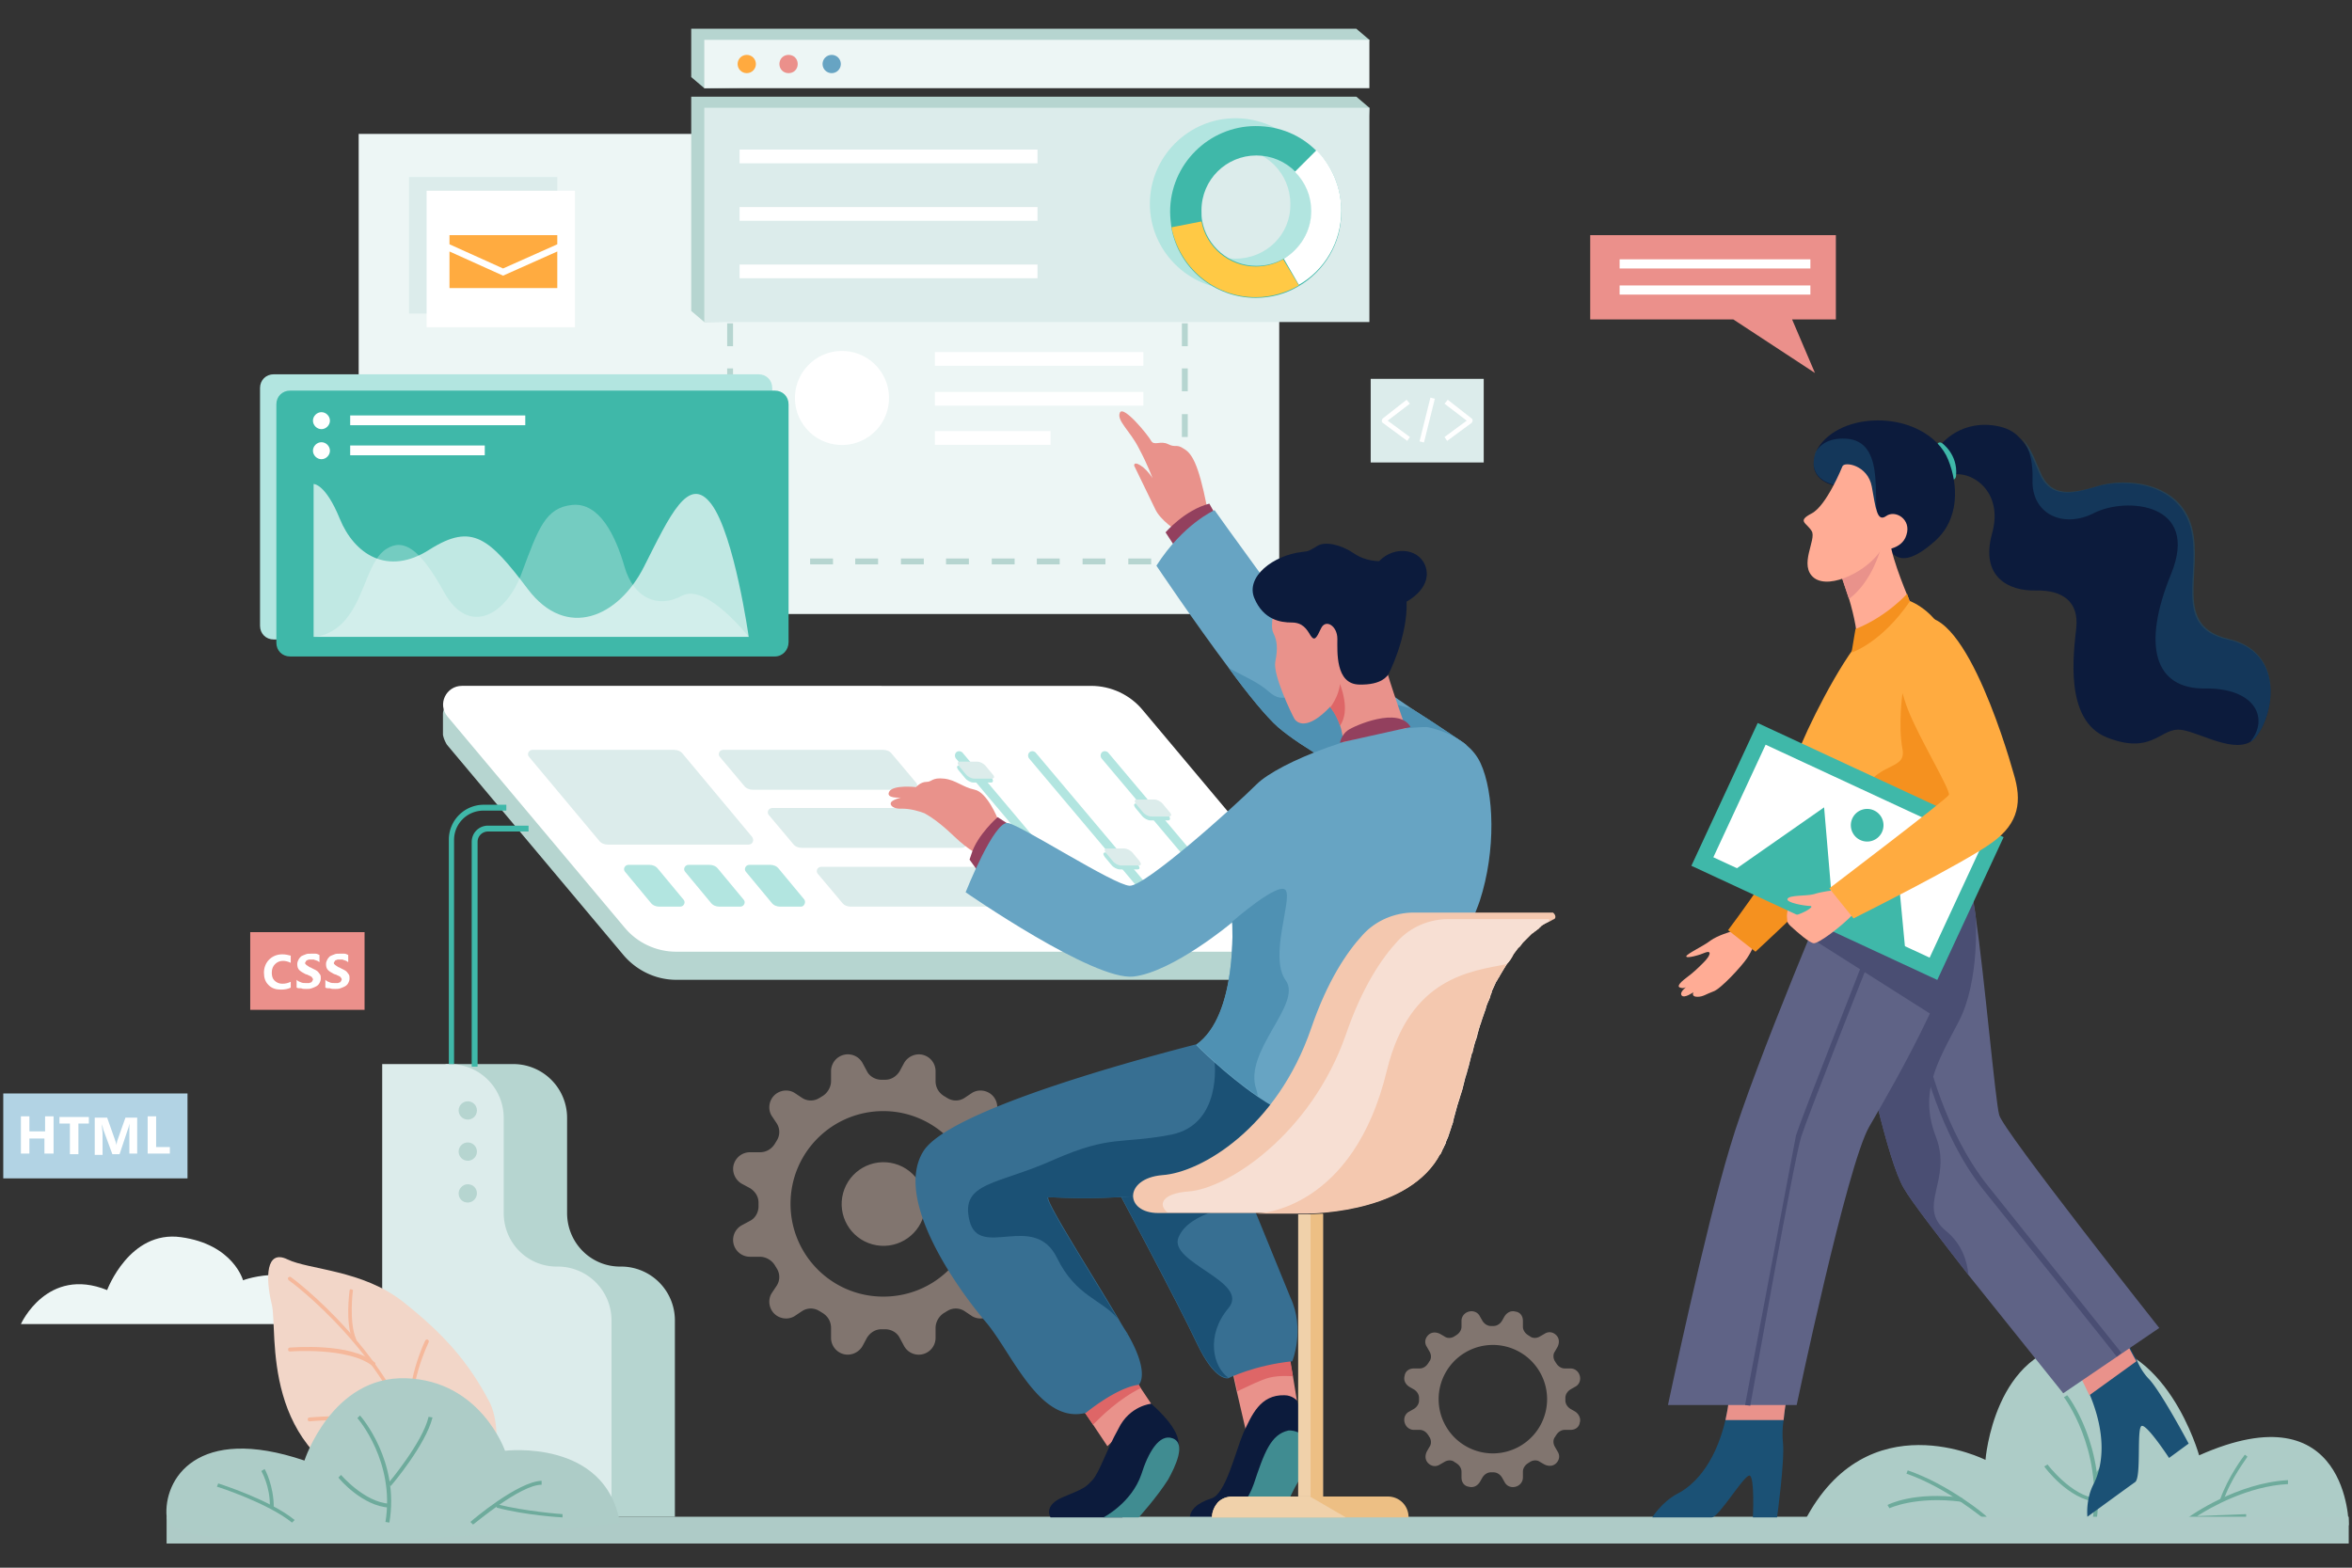 <svg xmlns="http://www.w3.org/2000/svg" xmlns:xlink="http://www.w3.org/1999/xlink" viewBox="0 0 360 240" xmlns:v="https://vecta.io/nano"><rect x="0" y="0" width="360" height="240" fill="#333333" stroke="none"/><style><![CDATA[.n{fill:#fff}.o{fill:#dceceb}.p{fill:#e9928b}.q{fill:#b2e5e0}.r{fill:#3fb8a9}.s{fill:#1b5175}.t{fill:#b6d5d0}.u{fill:#0c1b3c}.v{fill:#ffac95}.w{fill:#de6667}.x{fill:#edf6f5}.y{fill:#ffab40}.z{fill:#eb908b}.AA{fill:#67a4c3}.AB{fill:#f5911f}.AC{fill:#4a4e73}]]></style><path d="M86.8 185.7v-14.6a8.24 8.24 0 0 0-8.2-8.2H68.2v69.3h13.3 5.3 16.5v-30.1a8.24 8.24 0 0 0-8.2-8.2h0c-4.6.1-8.3-3.6-8.3-8.2z" class="t"/><path d="M176.2 214.9l-6.7 6.5-2.2-3.3-3.6-5.3 8.6-4 2.3 3.7z" class="p"/><path d="M174.6 212.5c-3.4 1.7-6 4.3-7.3 5.6l-3.6-5.3 8.5-4 2.4 3.7z" class="w"/><path d="M54.9 20.5h140.9V94H54.9z" class="x"/><path d="M62.6 27.1h22.7V48H62.6z" class="o"/><g class="t"><path d="M181.8 46h-.9v-1.3h-1.3v-.8h2.2z"/><use xlink:href="#B"/><path d="M112.2 46h-.8v-2.1h2.1v.8h-1.3z"/><use xlink:href="#C"/><path d="M113.5 86.4h-2.1v-2.1h.8v1.2h1.3z"/><use xlink:href="#B" y="41.7"/><path d="M181.8 86.4h-2.2v-.9h1.3v-1.2h.9z"/><use xlink:href="#C" x="69.6"/></g><path d="M116.1 97.9H41.9c-1.2 0-2.1-.9-2.1-2.1V59.4c0-1.2.9-2.1 2.1-2.1h74.2c1.2 0 2.1.9 2.1 2.1v36.4c0 1.2-1 2.1-2.1 2.1z" class="q"/><path d="M118.6 100.5H44.4c-1.2 0-2.1-.9-2.1-2.1V61.9c0-1.2.9-2.1 2.1-2.1h74.2c1.2 0 2.1.9 2.1 2.1v36.4c0 1.2-.9 2.2-2.1 2.2z" class="r"/><g class="n"><path d="M47.9 97.5h66.7s-2.2-15.6-5.7-20.3-6.4 1.8-10.3 9.5c-3.9 7.8-11.9 11.3-17.8 3.5s-8.5-10.2-15-6.1c-6.5 4.2-11.6.7-13.8-4.7s-4-5.3-4-5.3v23.4z" opacity=".67"/><path d="M47.9 97.5s3.1.1 5.5-3.3c2.5-3.4 3.1-8.6 5.8-10.2 2.6-1.6 5.1 0 8.8 6.7s9.5 3.6 11.9-3.1c2.5-6.7 3.6-9.9 7.7-10.3s6.6 4.6 8 9.5c1.4 4.8 5.1 6.4 8.8 4.4s10.2 6.3 10.2 6.3H47.9z" opacity=".28"/><use xlink:href="#D"/><path d="M53.6 63.6h26.8v1.5H53.6z"/><use xlink:href="#D" y="4.6"/><path d="M53.6 68.2h20.6v1.5H53.6zm11.7-39H88v20.9H65.3z"/></g><path d="M85.3 38.5L77 42.2l-8.2-3.7v5.6h16.5zm0-2.5H68.8v1.4l8.2 3.7 8.3-3.7z" class="y"/><path d="M156.4 42.6h-45.6v-2.1h45.6v2.1zm-45.3-.2h45.1v-1.6h-45.1v1.6zm45.3-8.6h-45.6v-2.1h45.6v2.1zm-45.3-.2h45.1V32h-45.1v1.6zm45.3-8.5h-45.6V23h45.6v2.1zm-45.3-.3h45.1v-1.6h-45.1v1.6z" class="n"/><path d="M209.8 58h17.3v12.8h-17.3z" class="o"/><path d="M215.4 67.5l-3.8-2.8c-.1-.1-.1-.2-.1-.3s.1-.2.1-.3l3.7-2.9.5.6-3.4 2.6 3.4 2.5-.4.6zm6.1 0l-.4-.6 3.4-2.5-3.4-2.6.5-.6 3.7 2.9c.1.1.1.2.1.3s-.1.2-.1.3l-3.8 2.8zm-4.224.069l1.666-6.696.679.169-1.666 6.696z" class="n"/><path d="M198.5 214.4l-7.3 6.8-1.9-8.2-.7-3.2 8.7-2.2.6 3.1z" class="p"/><path d="M197.9 210.7s-1.9-.2-3.6.2c-1.3.3-4.9 2.1-4.9 2.1l-.7-3.2 8.7-2.2.5 3.1z" class="w"/><path d="M196.6 213.6c-3.7-.1-5 3-6.3 5.8-1.2 2.8-2.7 9.4-4.9 10-2.2.7-3.3 1.8-3.3 3.1h7.8s4.9-5.4 7.4-7.4c2.5-2.1 3.1-3.4 3.1-3.4s-1-5.2-1.9-7.3c0 0-.7-.8-1.9-.8z" class="u"/><path d="M197.2 219c-2.7.6-3.7 3.4-5.3 8.2-1.7 4.8-4.9 5.3-4.9 5.3h9.2s.5-1.8 1.6-4c.8-1.7 2.2-3.5 2.5-5.3.7-3.9-2.5-4.3-3.1-4.2z" fill="#408c91"/><path d="M197.8 208.4c-5.8.6-9.8 2.6-9.8 2.6s-2 .6-4.8-5.3c-2.8-6-12.8-24.7-12.8-24.7l11.5.4 8.7.3 6.9 16.9c2.3 4.9.3 9.8.3 9.8z" fill="#376f92"/><path d="M188 200.3c-3.5 4.2-2.3 9 0 10.6 0 0-2 .6-4.8-5.3-2.8-6-12.8-24.7-12.8-24.7l11.5.4 7.5 3.3s-7.4.9-9 4.8c-1.7 3.9 11.1 6.8 7.6 10.9z" class="s"/><path d="M359.5 233.5s0-20.9-22.9-10.7c0 0-5-18-18.2-17.2s-14.5 17.9-14.5 17.9-18.1-9.2-27.7 9.4l83.3.6z" fill="#adccc7"/><g fill="#6eab9c"><path d="M320.9 232.8l-.6-.1c1.5-10.9-4.3-18.7-4.4-18.8l.5-.3c.1 0 6.1 8 4.5 19.2z"/><path d="M321.1 226.1l-.5-.3c.1-.1 5.4-7.4 6.3-12.1l.6.1c-.9 4.7-6.1 12-6.4 12.3zm-.2 3.8c-4.2-.3-7.9-5.2-8-5.4l.5-.3s3.7 4.9 7.6 5.2l-.1.5zm13.4 2.8l.8-.5c.1-.1 7.3-5.2 15.1-5.6v.6c-6.1.3-11.9 3.6-13.9 4.9l7.5-.3v.6l-9.5.3z"/><path d="M340.3 229.8l-.5-.2c1.2-3.5 3.7-6.8 3.8-6.9l.4.3c0 .1-2.6 3.4-3.7 6.8zm-36.5 2.8c-.1 0-5.7-4.8-12-7l.2-.5c6.4 2.2 12.1 7 12.1 7.1l-.3.4z"/><path d="M289.2 230.9l-.3-.5c.2-.1 4.1-2.1 11.4-1.1l-.1.6c-7-.9-11 1-11 1z"/></g><g opacity=".4" fill="#f4d7c9"><path d="M156.9 187.6l-1.3-.7c-.8-.5-1.3-1.3-1.3-2.2v-.3-.3c0-.9.5-1.8 1.3-2.2l1.3-.7a2.56 2.56 0 0 0 1.2-2.9 2.58 2.58 0 0 0-2.5-1.9h-1.5c-.9 0-1.8-.5-2.3-1.3-.1-.2-.2-.3-.3-.5a2.44 2.44 0 0 1 0-2.6l.8-1.2c.6-1 .4-2.3-.4-3.1s-2.1-1-3.1-.4l-1.2.8a2.44 2.44 0 0 1-2.6 0c-.2-.1-.3-.2-.5-.3-.8-.5-1.3-1.3-1.3-2.3V164a2.58 2.58 0 0 0-1.9-2.5c-1.1-.3-2.3.2-2.9 1.2l-.7 1.3c-.5.8-1.3 1.3-2.2 1.3h-.3-.3c-.9 0-1.8-.5-2.2-1.3l-.7-1.3a2.56 2.56 0 0 0-2.9-1.2 2.58 2.58 0 0 0-1.9 2.5v1.5c0 .9-.5 1.8-1.3 2.3-.2.1-.3.2-.5.3a2.44 2.44 0 0 1-2.6 0l-1.2-.8c-1-.6-2.3-.4-3.1.4s-1 2.1-.4 3.1l.8 1.2a2.44 2.44 0 0 1 0 2.6c-.1.2-.2.3-.3.5-.5.8-1.3 1.3-2.3 1.3h-1.5a2.58 2.58 0 0 0-2.5 1.9c-.3 1.1.2 2.3 1.2 2.9l1.3.7c.8.5 1.3 1.3 1.3 2.2v.3.3c0 .9-.5 1.8-1.3 2.2l-1.3.7a2.56 2.56 0 0 0-1.2 2.9 2.58 2.58 0 0 0 2.5 1.9h1.5c.9 0 1.8.5 2.3 1.3.1.2.2.3.3.5a2.44 2.44 0 0 1 0 2.6l-.8 1.2c-.6 1-.4 2.3.4 3.1s2.1 1 3.1.4l1.2-.8a2.44 2.44 0 0 1 2.6 0c.2.1.3.2.5.3.8.5 1.3 1.3 1.3 2.3v1.5a2.58 2.58 0 0 0 1.9 2.5c1.1.3 2.3-.2 2.9-1.2l.7-1.3c.5-.8 1.3-1.3 2.2-1.3h.3.3c.9 0 1.8.5 2.2 1.3l.7 1.3a2.56 2.56 0 0 0 2.9 1.2 2.58 2.58 0 0 0 1.9-2.5v-1.5c0-.9.5-1.8 1.3-2.3.2-.1.3-.2.5-.3a2.44 2.44 0 0 1 2.6 0l1.2.8c1 .6 2.3.4 3.1-.4s1-2.1.4-3.1l-.8-1.2a2.44 2.44 0 0 1 0-2.6c.1-.2.2-.3.3-.5.5-.8 1.3-1.3 2.3-1.3h1.5a2.58 2.58 0 0 0 2.5-1.9c.3-1.2-.2-2.4-1.2-2.9zm-21.7 10.9c-7.9 0-14.2-6.4-14.2-14.2 0-7.9 6.4-14.2 14.2-14.2s14.2 6.4 14.2 14.2c0 7.9-6.3 14.2-14.2 14.2z"/><circle transform="matrix(.264 -.965 .965 .264 -78.412 266.113)" cx="135.2" cy="184.4" r="6.4"/></g><g opacity=".4"><path d="M241.1 216.1l-.7-.4c-.5-.3-.8-.8-.8-1.3v-.2-.2c0-.5.3-1 .8-1.3l.7-.4c.6-.3.9-1 .7-1.7s-.8-1.1-1.4-1.1h-.9c-.5 0-1-.3-1.3-.8-.1-.1-.1-.2-.2-.3-.3-.5-.3-1.1 0-1.5l.4-.7c.3-.6.3-1.3-.2-1.8s-1.2-.6-1.8-.2l-.7.4c-.5.3-1.1.3-1.5 0-.1-.1-.2-.1-.3-.2-.5-.3-.8-.8-.8-1.3v-.9c0-.7-.4-1.3-1.1-1.4-.7-.2-1.3.1-1.7.7l-.4.7c-.3.5-.8.8-1.3.8h-.2-.2c-.5 0-1-.3-1.3-.8l-.4-.7c-.3-.6-1-.9-1.7-.7s-1.1.8-1.1 1.4v.9c0 .5-.3 1-.8 1.3-.1.1-.2.1-.3.2-.5.3-1.1.3-1.5 0l-.7-.4c-.6-.3-1.3-.3-1.8.2s-.6 1.2-.2 1.8l.4.7c.3.5.3 1.1 0 1.5-.1.1-.1.2-.2.3-.3.5-.8.8-1.3.8h-.9c-.7 0-1.3.4-1.4 1.1-.2.7.1 1.3.7 1.7l.7.4c.5.3.8.8.8 1.3v.2.2c0 .5-.3 1-.8 1.3l-.7.4c-.6.3-.9 1-.7 1.7s.8 1.1 1.4 1.1h.9c.5 0 1 .3 1.3.8.1.1.1.2.2.3.3.5.3 1.1 0 1.5l-.4.7c-.3.6-.3 1.3.2 1.8s1.2.6 1.8.2l.7-.4c.5-.3 1.1-.3 1.5 0 .1.1.2.1.3.2.5.3.8.8.8 1.3v.9c0 .7.4 1.3 1.1 1.4.7.2 1.3-.1 1.7-.7l.4-.7c.3-.5.8-.8 1.3-.8h.2.2c.5 0 1 .3 1.3.8l.4.7c.3.6 1 .9 1.7.7s1.1-.8 1.1-1.4v-.9c0-.5.3-1 .8-1.3.1-.1.2-.1.3-.2.5-.3 1.1-.3 1.5 0l.7.4c.6.3 1.3.3 1.8-.2s.6-1.2.2-1.8l-.4-.7c-.3-.5-.3-1.1 0-1.5.1-.1.1-.2.2-.3.3-.5.8-.8 1.3-.8h.9c.7 0 1.3-.4 1.4-1.1.2-.6-.1-1.3-.7-1.7zm-12.6 6.4a8.28 8.28 0 1 1 0-16.6 8.28 8.28 0 1 1 0 16.6z" fill="#f4d7c9"/></g><path d="M243.4 36H281v12.9h-6.7l3.5 8.2-12.5-8.2h-21.9z" class="z"/><path d="M247.9 39.7h29.2v1.4h-29.2zm0 4h29.2v1.4h-29.2z" class="n"/><path d="M25.5 232.2h334v4.1h-334z" fill="#aecbc7"/><path d="M61 202.7H3.2s4-8.9 13.2-5.2c0 0 3.4-9.2 11.3-8.1 8 1.1 9.5 6.6 9.5 6.6s8.6-3.4 16.8 3.5c0 0 6.7-.7 7 3.2z" class="x"/><path d="M202.6 146.9v-4.5l-4-1-3.1-3.7.8-2.2-24.5-28H69.6a1.79 1.79 0 0 0-1.8 1.8v3.2h0c.1.5.3 1 .6 1.5l27.1 32.3c2 2.3 4.9 3.7 8 3.7h96.3c1.6 0 2.7-1.2 2.8-2.5.1-.1.1-.4 0-.6z" class="t"/><path d="M199.8 145.7h-96.3c-3.1 0-6-1.4-7.9-3.7l-27.1-32.3c-1.6-1.9-.2-4.7 2.2-4.7H167c3.1 0 6 1.4 7.9 3.7L202 141c1.5 1.8.2 4.7-2.2 4.7z" class="n"/><path d="M187.8 138.5h0c-.2 0-.4-.1-.5-.2l-18.7-22.2c-.3-.4-.1-1.1.5-1.1h0c.2 0 .4.1.5.2l18.7 22.2c.3.5.1 1.1-.5 1.1z" class="q"/><path d="M114.6 129.3H93c-.5 0-1-.2-1.3-.6L81 115.9c-.4-.4-.1-1.1.5-1.1h21.7c.5 0 1 .2 1.3.6l10.6 12.7c.4.5.1 1.2-.5 1.2z" class="o"/><g class="q"><use xlink:href="#E"/><use xlink:href="#E" x="9.2"/><path d="M122.6 138.8h-3.2c-.5 0-1-.2-1.3-.6l-3.9-4.7c-.4-.4-.1-1.1.5-1.1h3.2c.5 0 1 .2 1.3.6l3.9 4.7c.3.4 0 1.1-.5 1.1z"/></g><g class="o"><use xlink:href="#F"/><path d="M147.2 129.8h-24.5c-.5 0-1-.2-1.3-.6l-3.7-4.4c-.4-.4-.1-1.1.5-1.1h24.5c.5 0 1 .2 1.3.6l3.7 4.4c.4.5.1 1.1-.5 1.1z"/><use xlink:href="#F" x="15" y="17.9"/></g><g class="q"><path d="M165.5 138.5h0c-.2 0-.4-.1-.5-.2l-18.7-22.2c-.3-.4-.1-1.1.5-1.1h0c.2 0 .4.1.5.2l18.7 22.2c.3.5 0 1.1-.5 1.1z"/><path d="M151.7 119.8H149c-.4 0-1-.3-1.3-.7l-1-1.2c-.3-.4-.3-.7.1-.7h2.7c.4 0 1 .3 1.3.7l1 1.2c.3.4.2.7-.1.7z"/></g><use xlink:href="#G" class="o"/><path d="M178.8 125.6h-2.7c-.4 0-1-.3-1.3-.7l-1-1.2c-.3-.4-.3-.7.1-.7h2.7c.4 0 1 .3 1.3.7l1 1.2c.3.4.2.7-.1.7z" class="q"/><use xlink:href="#G" x="27.1" y="5.8" class="o"/><g class="q"><path d="M176.7 138.5h0c-.2 0-.4-.1-.5-.2l-18.7-22.2c-.3-.4-.1-1.1.5-1.1h0c.2 0 .4.1.5.2l18.7 22.2c.4.5.1 1.1-.5 1.1z"/><use xlink:href="#H"/></g><use xlink:href="#H" x="0.2" y="-0.6" class="o"/><path d="M205.8 166.8s-1.5 4.8-7 9c-2.7 2-6.2 3.9-11 5.1-14.7 3.5-26.4 2.3-27.3 2.4-.8.1 6.6 11.7 10.7 18.6a34.01 34.01 0 0 0 1.4 2.3c0 .1.1.2.1.2 3.4 6 1.6 7.6 1.6 7.6-3.4.4-8.1 4.3-8.1 4.3-7.1 1.8-11.3-9.2-15.3-13.9s-14.2-18.6-9.6-26.1c4.5-7.5 44.9-17.2 44.9-17.2l4 1.6 7.6 2.9 8 3.2z" fill="#376f92"/><path d="M172.4 204.2c0 .1.1.2.1.2s0-.1-.1-.2zm29.1-32.3c0 .1-1.1 1.6-2.8 3.9-2.7 2-6.2 3.9-11 5.1-14.7 3.5-26.4 2.3-27.3 2.4-.8.1 6.6 11.7 10.7 18.6-2.5-3-6.4-3.4-9.3-9.3-3.5-7.2-11.9.3-13.4-5.7s4.4-5.5 13-9.4c8.7-3.8 10.1-2.3 17.9-3.8 7.8-1.6 6.6-11.2 6.6-11.2l4.1-1.8 5.7-.7 1.8 3.7c1.8 3.3 4.1 8 4 8.2z" class="s"/><path d="M176.2 214.9s4.1 3.4 4.2 6-8.6 11.4-8.6 11.4h-11s-1.2-1.8 1.9-3.1 3.4-1.4 4.5-2.6 2.1-4.5 4-7.9c1.7-3.5 5-3.8 5-3.8z" class="u"/><path d="M180.2 81.3s-2.6-1.6-3.4-3.4l-3.2-6.6c-.1-.9 1.7.1 2.8 1.9 0 0-.7-2-2.1-4.6-1.3-2.6-3.4-4.2-2.9-5.4.5-1.3 4.4 3.5 4.8 4.3.5.8 1.4-.1 2.6.5s1.2-.1 2.4.7c1.2.7 2.2 2.2 3.5 8.7l-4.5 3.9zm-30.4 49.5s-1.4-.5-3.8-2.8-3.8-3.1-4.5-3.5c-.8-.3-2.1-.7-3.4-.7-1.3.1-2-.5-1.7-1 .3-.4 1.5-.7 1.5-.7s-2.4.2-1.8-.9 4.1-.7 4.1-.7.7-.8 1.6-.8.8-.7 2.7-.5c1.8.2 2.8 1.3 4.7 1.7s3.5 4.4 3.5 4.4l-2.9 5.5z" class="p"/><path d="M152.7 125.1s-3.1 2.7-4 5.6l-.3.9 1.8 2.5 4.2-7.9-1.7-1.1zm27.2-41.3l-1.5-2.3s2.9-3.4 6.7-4.4l.9 1.6-6.1 5.1z" fill="#93405e"/><path d="M224.4 114l-11.3 6-1.7.9-1.6-.8c-3.2-1.7-10.5-5.6-14.2-8.8-1.7-1.5-4.6-5-7.5-9-5.4-7.2-11.1-15.7-11.1-15.7 4.1-6.4 8.9-8.5 8.9-8.5s12.8 18 14.8 19.7c1.2 1 9.1 6.4 15.4 10.7 4.6 2.9 8.3 5.5 8.3 5.5z" class="AA"/><path d="M224.4 114l-11.3 6-3.3.1c-3.2-1.7-10.5-5.6-14.2-8.8-1.7-1.5-4.6-5-7.5-9 2.3 1.2 4.7 2.3 6 3.5 2.9 2.5 2.1-.6 15.1 1.2 2.6.4 4.9.9 6.9 1.5 4.6 2.9 8.3 5.5 8.3 5.5z" fill="#4f91b3"/><path d="M215.4 112.1s-9.8 6-9.8 2.2c0-1.3-.2-2.4-.5-3.3-.6-1.8-1.5-2.8-1.5-2.8-3.5 3.7-5.1 2.5-5.5 1.8s-3.3-6.7-2.9-8.7.3-3.2-.3-4.4.3-4.2.3-4.2l8.3-1.8s7.7 7.8 8.4 10.5c.7 2.9 3.5 10.7 3.5 10.7z" class="p"/><path d="M226.5 137.9c-2.6 7.7-16.4 33.2-23.7 34-3 .3-6.8-1.6-10.3-4-5.1-3.5-9.4-7.9-9.4-7.9 6.4-4.5 5.5-18.8 5.5-18.8-.1.1-9.1 7.6-15.1 8.3-6.1.7-25.7-12.9-25.7-12.9s4.4-11.1 6.5-10.6c2.1.4 16.2 9.5 18.6 9.6s16-12.1 19.4-15.5 16.7-8.7 26.1-8.8c0 0 6.1 1 8.2 5.5s2.4 13.4-.1 21.1z" class="AA"/><path d="M199.3 84.5c-4.4.5-8.7 3.8-7.3 7.1s4 3.7 5.7 3.7 2.3 1 2.9 2c.6.9.9.4 1.6-1.1s2.5-.4 2.5 1.6-.3 6.9 3.3 7 4.3-1.4 4.4-1.4 3.1-6 2.9-11.3c0 0 3.7-1.9 3-5s-4.8-3.7-7.2-1.2c0 0-2 .1-3.9-1.2s-4.4-1.9-5.6-1.1c-1.2.7-1.2.8-2.3.9z" class="u"/><path d="M198.7 185.9h3.8v43.2h-3.8z" fill="#f0d1aa"/><g fill="#edbf84"><path d="M202.5 229.1h-1.9v-43.2l1.9-.1z"/><path d="M215.6 232.3h-30.1c0-.9.4-1.7.9-2.3.6-.6 1.4-.9 2.3-.9h23.7c1.8 0 3.2 1.4 3.2 3.2z"/></g><path d="M206 232.3h-20.5c0-.9.4-1.7.9-2.3.6-.6 1.4-.9 2.3-.9h11.8l5.5 3.2z" fill="#f0d1aa"/><path d="M237.9 140.7c-.3.1-.5.3-.8.4-.1 0-.2.1-.2.1-.1 0-.2.1-.2.1-.1 0-.2.1-.2.1-.1 0-.1.1-.2.1-.1.1-.2.1-.3.2s-.2.1-.2.2c-.1.1-.2.1-.2.2-.3.2-.5.4-.8.6-.1.1-.2.2-.3.2l-.9.9h0l-.4.4-.1.1c-.1.1-.2.3-.3.4s-.2.3-.4.4c-.1.1-.2.3-.3.4s-.2.3-.3.4-.2.3-.3.5-.2.3-.3.5c-.1.1-.2.3-.3.4l-.1.1s0 .1-.1.1l-.5.8-.6 1c-.1.2-.2.4-.3.5-.1.2-.2.4-.3.5l-.5 1.1c-.1.2-.2.4-.2.6-.1.2-.2.4-.2.6-.1.2-.1.3-.2.5s-.2.4-.3.7c-.1.2-.1.4-.2.6v.1c-.1.2-.1.3-.2.5-.1.4-.3.8-.4 1.2-.1.2-.1.4-.2.6s-.1.4-.2.6l-.3 1.1v.1c-.1.2-.1.4-.2.6s-.1.4-.2.6c-.1.3-.1.5-.2.8 0 .1-.1.3-.1.4s0 .2-.1.2l-.4 1.6c-.1.5-.3 1-.4 1.5-.1.2-.1.4-.2.6l-.5 2c-.1.2-.1.4-.2.6l-.3 1c-.1.2-.1.4-.2.6l-.6 2.2c0 .2-.1.3-.1.5 0 .1-.1.2-.1.3s-.1.2-.1.3l-.3.9-.3.9c-.1.1-.1.3-.2.4 0 .1-.1.2-.1.3v.1c-.1.1-.1.3-.2.4s-.1.3-.2.4-.1.3-.2.4c0 .1-.1.2-.1.3 0 0 0 .1-.1.1-.1.1-.1.2-.2.3 0 .1-.1.1-.1.2s-.1.1-.1.2c-5.3 8.7-20.5 8.4-20.5 8.4h-22.3c-5.2 0-5.3-5.3.6-5.8 6-.4 17.6-7.3 22.8-22.5 2.5-7.3 5.5-11.7 7.9-14.3 2-2.2 4.9-3.4 7.8-3.4h21.3c.4.3.5.8.2 1z" fill="#f4c8af"/><path d="M237.1 141.1c-.1 0-.2.1-.2.1-.1 0-.2.1-.2.1-.1 0-.2.1-.2.1-.1 0-.1.1-.2.1-.1.1-.2.1-.3.2s-.2.1-.2.2c-.1.1-.2.1-.2.2-.3.2-.5.4-.8.6-.1.1-.2.2-.3.2l-.9.9h0l-.4.4-.1.1c-.1.1-.2.3-.3.4s-.2.3-.4.4c-.1.1-.2.3-.3.4s-.2.3-.3.4-.2.3-.3.5-.2.3-.3.5c-.1.1-.2.3-.3.4l-.1.1s0 .1-.1.1h0l-.5.8-.6 1c-.1.2-.2.4-.3.5-.1.2-.2.4-.3.5l-.5 1.1c-.1.2-.2.4-.2.6-.1.2-.2.4-.2.6-.1.2-.1.3-.2.5s-.2.4-.3.7c-.1.2-.1.4-.2.6v.1c-.1.2-.1.3-.2.5-.1.4-.3.8-.4 1.2-.1.2-.1.4-.2.6s-.1.4-.2.6l-.3 1.1v.1c-.1.2-.1.4-.2.6s-.1.4-.2.6c-.1.3-.1.5-.2.8 0 .1-.1.3-.1.4s0 .2-.1.2l-.4 1.6c-.1.5-.3 1-.4 1.5-.1.2-.1.4-.2.6l-.5 2c-.1.2-.1.4-.2.6l-.3 1c-.1.2-.1.4-.2.6l-.6 2.2c0 .2-.1.3-.1.5 0 .1-.1.2-.1.3s-.1.2-.1.3l-.3.9-.3.9c-.1.1-.1.3-.2.4 0 .1-.1.2-.1.3v.1c-.1.1-.1.3-.2.4s-.1.3-.2.4-.1.3-.2.4c0 .1-.1.2-.1.3 0 0 0 .1-.1.1-.1.1-.1.2-.2.3s-.1.2-.2.3c-5.3 8.7-20.5 8.4-20.5 8.4h-20.9c-1.5-1.2-.8-2.9 3.2-3.2 6-.4 18.8-8.8 24.1-24 2.5-7.3 5.5-11.7 7.9-14.3 2-2.2 4.9-3.4 7.8-3.4h15.4z" fill="#f7dfd3"/><path d="M230.6 147.6l-.5.8-.6 1c-.1.2-.2.4-.3.5-.1.2-.2.4-.3.5l-.5 1.1c-.1.2-.2.4-.2.6-.1.2-.2.4-.2.6-.1.2-.1.3-.2.5s-.2.4-.3.7c-.1.2-.1.4-.2.6v.1c-.1.2-.1.3-.2.5-.1.4-.3.8-.4 1.2-.1.2-.1.4-.2.6s-.1.4-.2.6l-.3 1.1v.1c-.1.2-.1.4-.2.6s-.1.4-.2.6c-.1.3-.1.5-.2.8 0 .1-.1.3-.1.4s0 .2-.1.2l-.4 1.6c-.1.5-.3 1-.4 1.5-.1.2-.1.4-.2.6l-.5 2c-.1.2-.1.4-.2.6l-.3 1c-.1.2-.1.4-.2.6l-.6 2.2c0 .2-.1.3-.1.5 0 .1-.1.2-.1.3s-.1.2-.1.3l-.3.9-.3.9c-.1.1-.1.3-.2.4 0 .1-.1.2-.1.3v.1c-.1.1-.1.3-.2.4s-.1.3-.2.4-.1.3-.2.4c0 .1-.1.2-.1.3 0 0 0 .1-.1.1-.1.1-.1.2-.2.3 0 .1-.1.1-.1.2s-.1.1-.1.2c-5.3 8.7-20.5 8.4-20.5 8.4h-7.3c.8 0 15-.7 20.1-22 3.5-14.2 12.8-15.1 18.3-16.2z" fill="#f4c8af"/><path d="M77.1 185.7v-14.6a8.24 8.24 0 0 0-8.2-8.2H58.5v69.3h13.3 5.3 16.5v-30.1a8.24 8.24 0 0 0-8.2-8.2h0c-4.6.1-8.3-3.6-8.3-8.2z" class="o"/><path d="M74.9 214.6c-3.2-6.1-7-10.4-13.2-15.3s-14.4-4.9-17.7-6.5-3.4 2.8-2.4 6.9-2.1 23 16.8 29c18.9 6.1 18.9-9.6 16.5-14.1z" fill="#f2d6c8"/><g fill="#f5b89b"><path d="M63 218.7c-.1 0-.3-.1-.3-.2-.9-6.7 2.4-13.3 2.4-13.3.1-.1.2-.2.4-.1.1.1.2.2.1.4 0 .1-3.3 6.5-2.4 13 .1.1 0 .2-.2.2zm0 .8h-.1c-5.6-3-15.4-1.9-15.5-1.9-.2 0-.3-.1-.3-.3s.1-.3.3-.3c.4 0 10.1-1.1 15.9 1.9.1.1.2.2.1.4-.2.1-.3.2-.4.2z"/><path d="M64.8 224.9c-.1 0-.2-.1-.3-.2-4.1-16.8-20.1-28.6-20.3-28.7-.1-.1-.2-.3-.1-.4s.3-.2.4-.1c.2.1 16.4 12.1 20.5 29.1.1.1 0 .3-.2.3z"/><path d="M57.2 209.2c-.1 0-.1 0-.2-.1-3.7-2.9-12.6-2.2-12.6-2.2-.2 0-.3-.1-.3-.3s.1-.3.3-.3c.4 0 9.2-.8 13 2.3.1.1.1.3 0 .4 0 .1-.1.2-.2.2zm-2.9-3.8c-.1 0-.2-.1-.3-.2-1.2-2.7-.5-7.4-.5-7.6s.2-.3.3-.2c.2 0 .3.2.2.3 0 0-.6 4.7.5 7.3.1.1 0 .3-.2.4z"/></g><path d="M345.4 112.7c-.3.4-.6.7-1 .9-3.1 1.7-8.6-2-11.1-1.9-2.8.1-4.2 3.8-10.8 1.2s-5.1-13-4.7-16.8c.4-3.9-2-5.8-6.2-5.7s-8.5-2.1-6.7-8.7c1.9-6.6-3.4-10-6.6-8.9-3.2 1.2-1.5-4.4-1.5-4.4s2.7-3.9 8.1-3.3c1.7.2 2.9.7 3.8 1.5l.6.6c1.6 1.7 2.2 4 3.1 5.8 1.6 3 4.3 2.8 8.5 1.5s12.5-.7 14.4 6.3c1.8 7-3 15.1 5.6 17.1 8.8 1.9 7.2 11.3 4.5 14.8z" class="u"/><path d="M297.2 67.8s2.5 1.7 2.2 5c0 0 0 1-1.1.5s-2-4.1-1.9-4.9.6-.7.8-.6z" class="r"/><path d="M296.2 82.8c-3.8 3.4-5.7 3.1-6.9 1.5-.4-.6-1.6-2.1-2.9-3.8l-4.7-6s-4-.3-4.1-3.4c0-.6.1-1.2.3-1.8 1-2.4 4.1-4.6 8.5-4.9 5.4-.4 10.3 2.2 11.8 6 1.5 3.7 1.8 9-2 12.4z" class="u"/><g opacity=".52" class="s"><path d="M286.4 80.4l-4.7-6s-4-.3-4.1-3.4c0-.6.1-1.2.3-1.8.8-1.3 2.3-2.3 5.1-2 6 .8 3.2 10.9 4.7 11.9.6.5-.1 1-1.3 1.3z"/></g><path d="M265 142.6s-2.1.6-3.2 1.4c-1 .8-3.6 2-3.7 2.4 0 .4 2.1-.2 3-.6.9-.3.7.5-.3 1.5s-1.5 1.5-2.7 2.4-1.4 1.4-.9 1.5c.5.2.9-.1.9-.1s-1.1.8-.7 1.3 1.8-.5 1.8-.5-.4.7.6.7c.9 0 1.3-.4 2.4-.8 1.1-.3 4.4-3.9 5.2-5.1s1.2-2.3 1.2-2.3l-3.6-1.8z" class="v"/><path d="M288.1 113.6s2 10.2-3 15.9-16.4 16.2-16.4 16.2l-4.2-3.3s10.3-13.6 11.7-18.8c.3-1.1.6-3.2.6-3.2l11.3-6.8z" class="AB"/><path d="M273.6 141.1s-.3-1.2.2-2.2 2.7 2.1 2.7 2.1l.6 2.6-3.5-2.5z" class="v"/><path d="M329 211.2c1.9 2.1 6 9.8 6 9.8l-3 2.2s-3.4-5.2-4.2-4.9 0 7.9-1 8.6-7.3 5.3-7.3 5.3-.3-2.7 1-5.1c1.1-2.2 2.2-6.7-.6-13.5-.4-.9-.8-1.8-1.3-2.8l6.6-6.2a44.02 44.02 0 0 0 1.9 3.7c.5 1.2 1.2 2.2 1.9 2.9z" class="s"/><path d="M318.5 210.9l6.6-6.2a44.02 44.02 0 0 0 1.9 3.7l-7.2 5.2-1.3-2.7z" class="p"/><path d="M330.5 203.3l-14.7 10-14.5-18.1c-4.5-5.8-8.7-11.2-9.9-13.3-2.5-4.2-6-20.8-7.2-27l-.5-2.4 1.8-5 3.5-9.8.3-.7s2.5-1.3 5.3-2c.7-.2 1.5-.3 2.3-.4 2.3-.2 4.4.3 5 2.7 0 .1.1.3.1.4.1.7.3 1.6.4 2.6 1.3 8.8 3 28.2 3.6 30.4.6 2.4 24.5 32.6 24.5 32.6z" fill="#5f6386"/><path d="M301.3 195.2c-4.5-5.8-8.7-11.2-9.9-13.3-2.5-4.2-6-20.8-7.2-27 .3-1.4.6-2.3.7-2.5.8-1.1 17.5-12.1 17.5-12.1s.7 9.8-2.6 16.1-6.1 10.8-3.5 17.6c2.6 6.7-3 10.6 1.5 14.4 2.6 2.1 3.3 4.8 3.5 6.8z" class="AC"/><path d="M272.9 220.8c.3 2.8-.9 11.5-.9 11.5h-3.7s.3-6.2-.5-6.4-4.7 6.4-5.8 6.4h-9.1s1.4-2.3 3.8-3.6c2.2-1.1 5.7-4.1 7.4-11.3.2-.9.4-1.9.5-3l9-1.1s-.4 2-.6 4.1c-.2 1.2-.2 2.5-.1 3.4z" class="s"/><path d="M264.6 214.4l9-1.1s-.4 2-.6 4.1h-8.9c.2-.9.4-1.9.5-3z" class="p"/><path d="M281.4 132.8s-12.9 30.2-16.6 42.8c-3.8 12.5-9.5 39.5-9.5 39.5H275s7.7-36.7 11.1-42.6 16.1-27.4 14.1-35.1c-2-7.6-18.8-4.6-18.8-4.6z" fill="#5f6386"/><path d="M302.4 140.3l-6 15.5-19.4-12.3 11.9-5.8 5.6-2.7 1.6-.8.7.4 5 2.7c0 .1.1.3.1.4.2.7.3 1.5.5 2.6z" class="AC"/><path d="M292.3 92s-4.7 2-8.6 7.3c-3.9 5.4-8.6 15.4-8.9 17.2-.4 1.9 3.1 17 3.1 20.9s18.3 2.5 23.5-.1c0 0-2-14.3-2-16.2s.2-15.2-.9-21.3c-1.2-6-6.2-7.8-6.2-7.8z" class="y"/><path d="M291.2 106.1s-.7 4.9 0 8.6-5 1.4-7 8.9 15.1 3.9 15.1 3.9 4.7-7.2 4.7-8.5c0-1.2-12.8-12.9-12.8-12.9z" class="AB"/><path d="M292.3 92s-9 9.2-8.2 6.8c.4-1.3-.3-4.5-1.1-7.2l-1.3-3.9s1.7-1.8 3.5-3.3c1.9-1.6 3.9-2.9 4.1-1.5.3 2.9 3 9.1 3 9.1z" class="v"/><path d="M258.885 132.545l10.149-21.859 37.64 17.476-10.149 21.859z" class="r"/><path d="M262.248 131.24l8.001-17.233 33.106 15.37-8.001 17.233z" class="n"/><g class="r"><path d="M265.6 133.1l13.6-9.5 1.4 16.5z"/><path d="M279.9 139.8l10.5-7.3 1.2 12.7z"/><circle transform="matrix(.452 -.892 .892 .452 43.816 324.226)" cx="285.9" cy="126.4" r="2.5"/></g><path d="M280.6 136.3s-1.8.2-3 .6c-1.2.3-3.7.1-4 .7s2.7 1.1 3.5 1.1c.7.1-1.1 1.1-2.2 1.4s-1.9.7-.8 1.7 2.8 2.5 3.5 2.6 4.2-2.5 6.1-4.5c1.9-1.9-3.1-3.6-3.1-3.6z" class="v"/><path d="M292.5 95.3c-3.4 2.6-2.1 9.2-.4 13.5s6.5 12.2 6.2 12.9c-.4.7-18.3 14.3-18.3 14.3l3.7 4.6s17-8.5 21.2-11.6c4.2-3 4.6-6.4 3.3-10.6-1.2-4.3-8.5-28.6-15.7-23.1z" class="y"/><path d="M267.9 215.2l-.8-.1 7.8-41.3c1.1-3.4 9.9-25.5 10.2-26.5l.8.3c-.1.2-9.1 23-10.2 26.4s-7.7 40.8-7.8 41.2zm56.1-7.5c-.1-.2-13.4-16.8-20.3-25.4-7-8.7-9.6-20.9-9.6-21l.8-.2c0 .1 2.6 12.1 9.5 20.6l20.3 25.4-.7.6z" class="AC"/><g opacity=".52" class="s"><path d="M345.4 112.7c-.3.4-.6.7-1 .9 3-3.6.8-8.3-6.9-8.2s-9.7-6.5-5.2-17.5-6.9-11.8-11.7-9.4c-4.8 2.5-9.7.2-9.5-5.1.1-3.6-.9-5.4-1.6-6.3 1.6 1.7 2.2 4 3.1 5.8 1.6 3 4.3 2.8 8.5 1.5s12.5-.7 14.4 6.3c1.8 7-3 15.1 5.6 17.1s7 11.4 4.3 14.9z"/></g><path d="M287.8 84.2s-1.3 4.9-4.8 7.5l-1.3-3.9s1.7-1.8 3.5-3.3l2.6-.3z" class="p"/><path d="M282 71.4s-2.4 6-4.7 7.2-.8 1.4 0 2.7-2.1 5.3.4 7.2c2.5 1.8 8.3-1.2 10.2-4.3 0 0 3.2.1 3.9-2.3.8-2.4-1.7-3.9-3.1-2.9s-1.6-1.2-2.2-4.5-4.2-3.9-4.5-3.1z" class="v"/><path d="M25.5 232.2c-.5-5.7 4.6-14.2 21.1-8.6 0 0 4.2-13 15.6-12.6s15.1 11.1 15.1 11.1 15.4-1.9 17.6 11.1c-.1 0-68.6 7.1-69.4-1z" fill="#adccc7"/><g fill="#6eab9c"><path d="M59.6 233.1l-.6-.1c1.5-9.2-4.2-15.8-4.3-15.9l.4-.4c.2.2 6.1 7 4.5 16.4z"/><path d="M59.8 227.5l-.4-.4c.1-.1 5.3-6.3 6.2-10.2l.6.1c-1 4.1-6.1 10.2-6.4 10.5zm-.2 3.3c-4.1-.2-7.7-4.4-7.8-4.6l.4-.4s3.6 4.2 7.4 4.4v.6zm12.8 2.6l-.4-.4c.3-.3 7.3-6.2 10.9-6.3v.6c-3.3 0-10.4 6.1-10.5 6.1z"/><path d="M86.1 232.3c-.1 0-5.6-.3-10.1-1.5l.1-.5c4.4 1.1 9.9 1.5 10 1.5v.5zm-41.4.8c-3.7-3-11.4-5.5-11.5-5.5l.2-.5c.3.1 7.9 2.5 11.7 5.6l-.4.4z"/><path d="M41.9 230.7h-.6c.1-3.1-1.3-5.5-1.3-5.5l.5-.3c.1.1 1.4 2.6 1.4 5.8z"/></g><path d="M207.6 47.6l-99.8 1.7-2-1.7V14.8h101.8l2 1.7zm0-35.8l-99.8 1.7-2-1.7V4.4h101.8l2 1.7z" class="t"/><path d="M107.8 16.5h101.8v32.8H107.8z" class="o"/><path d="M107.8 6.1h101.8v7.4H107.8z" class="x"/><circle cx="127.3" cy="9.8" r="1.4" class="AA"/><path d="M122.1 9.8c0 .8-.6 1.4-1.4 1.4s-1.4-.6-1.4-1.4.6-1.4 1.4-1.4 1.4.6 1.4 1.4z" class="z"/><circle cx="114.3" cy="9.8" r="1.4" fill="#ffaa3f"/><path d="M189.1 18.1c-7.2 0-13.1 5.9-13.1 13.1s5.9 13.1 13.1 13.1 13.1-5.9 13.1-13.1-5.8-13.1-13.1-13.1zm0 21.5c-4.7 0-8.4-3.8-8.4-8.4 0-4.7 3.8-8.4 8.4-8.4 4.7 0 8.4 3.8 8.4 8.4.1 4.7-3.7 8.4-8.4 8.4z" class="q"/><path d="M201.5 23.1c-2.4-2.4-5.6-3.8-9.3-3.8-7.2 0-13.1 5.9-13.1 13.1 0 .8.1 1.7.2 2.5 1.1 6.1 6.5 10.7 12.9 10.7 2.4 0 4.6-.6 6.6-1.8 3.9-2.3 6.5-6.5 6.5-11.3 0-3.8-1.4-7.1-3.8-9.4zm-5 16.5c-1.2.7-2.7 1.1-4.2 1.1-4.1 0-7.6-3-8.3-6.9-.1-.5-.1-1-.1-1.6 0-4.7 3.8-8.4 8.4-8.4 2.3 0 4.4.9 6 2.5 1.5 1.5 2.5 3.6 2.5 6-.1 3.2-1.8 5.9-4.3 7.3z" class="r"/><path d="M205.3 32.3c0 4.8-2.6 9.1-6.5 11.3l-2.3-4c2.5-1.5 4.2-4.2 4.2-7.3 0-2.3-.9-4.4-2.5-6l3.3-3.3c2.4 2.4 3.8 5.7 3.8 9.3z" class="n"/><path d="M198.8 43.7c-1.9 1.1-4.2 1.8-6.6 1.8-6.4 0-11.7-4.6-12.9-10.7l4.6-.9c.7 3.9 4.2 6.9 8.3 6.9 1.5 0 3-.4 4.2-1.1l2.4 4z" fill="#ffc945"/><path d="M113.2 22.9h45.6V25h-45.6zm0 8.8h45.6v2.1h-45.6zm0 8.8h45.6v2.1h-45.6z" class="n"/><path d="M291.9 90.9s-3.1 3.5-7.9 5.4l-.6 3.6s4.5-1.4 8.9-7.8l-.4-1.2z" class="AB"/><path d="M174.3 232.3h-5.4s4.3-2.2 5.8-6.6c1-3.2 2.7-6.3 4.8-5.5s.4 4.3-.7 6.3c-1.7 2.7-4.5 5.8-4.5 5.8z" fill="#408c91"/><path d="M69.6 162.9h-.9v-34.4a5.34 5.34 0 0 1 5.3-5.3h3.5v.9H74a4.48 4.48 0 0 0-4.5 4.5v34.3zm3.5.4h-.9v-34.4c0-1.4 1.1-2.5 2.5-2.5h6.2v.9h-6.2a1.58 1.58 0 0 0-1.6 1.6v34.4z" class="r"/><path d="M192.3 166.8c.1.3.2.7.2 1-5.1-3.5-9.4-7.9-9.4-7.9 6.4-4.5 5.5-18.8 5.5-18.8s7.2-6.3 8.2-4.8-2.6 10.2 0 13.8-6.6 10.9-4.5 16.7z" fill="#4f91b3"/><path d="M205.1 111.1c-.6-1.8-1.5-2.8-1.5-2.8s1.3-1.6 1.5-3.6c0 .1 1.7 4 0 6.4z" class="w"/><g class="n"><circle transform="matrix(.756 -.655 .655 .756 -8.388 99.25)" cx="128.8" cy="60.9" r="7.2"/><path d="M143.1 53.9H175V56h-31.9zm0 6.1H175v2.1h-31.9zm0 6h17.7v2.1h-17.7z"/></g><path d="M38.3 142.7h17.5v11.9H38.3z" class="z"/><g class="n"><path d="M44.5 151.2c-.4.2-.9.3-1.5.3-.8 0-1.4-.2-1.9-.7s-.7-1.1-.7-1.9.3-1.5.8-2 1.2-.8 2-.8c.5 0 .9.1 1.3.2v1.1c-.4-.2-.8-.3-1.2-.3-.5 0-.9.2-1.2.5s-.5.7-.5 1.3c0 .5.1.9.4 1.2s.7.5 1.2.5.9-.1 1.3-.3v.9z"/><use xlink:href="#I"/><use xlink:href="#I" x="4.4"/></g><path d="M.5 167.4h28.2v13H.5z" fill="#b2d3e4"/><path d="M8.1 176.6H6.8v-2.3H4.5v2.3H3.2v-5.7h1.3v2.3h2.4v-2.3h1.3v5.7zm5.6-4.6H12v4.7h-1.3V172H9.1v-1h4.5v1zm7.4 4.6h-1.3v-3.4-1.2h0c-.1.4-.1.6-.2.8l-1.3 3.9h-1.1l-1.4-3.8c0-.1-.1-.4-.2-.8h0c0 .6.1 1.1.1 1.5v3.2h-1.2v-5.7h1.9l1.2 3.4c.1.3.2.5.2.8h0c.1-.3.1-.6.2-.8l1.2-3.4H21v5.5zm4.9 0h-3.4v-5.7h1.3v4.7H26v1z" class="n"/><g class="t"><path d="M73 182.7c0 .7-.6 1.4-1.4 1.4s-1.4-.6-1.4-1.4c0-.7.6-1.4 1.4-1.4s1.4.6 1.4 1.4z"/><circle cx="71.6" cy="176.3" r="1.4"/><circle cx="71.6" cy="170" r="1.4"/></g><path d="M205.1 113.7s.2-1.2 1.2-1.9 7.8-3.7 9.6-.5l-10.8 2.4z" fill="#93405e"/><defs ><path id="B" d="M176.2 44.7h-3.5v-.9h3.5v.9zm-7 0h-3.5v-.9h3.5v.9zm-7 0h-3.5v-.9h3.5v.9zm-6.9 0h-3.5v-.9h3.5v.9zm-7 0h-3.5v-.9h3.5v.9zm-6.9 0h-3.5v-.9h3.5v.9zm-7 0h-3.5v-.9h3.5v.9zm-7 0H124v-.9h3.5v.9zm-6.9 0H117v-.9h3.5v.9z"/><path id="C" d="M112.2 80.8h-.9v-3.5h.9v3.5zm0-7h-.9v-3.5h.9v3.5zm0-6.9h-.9v-3.5h.9v3.5zm0-7h-.9v-3.5h.9v3.5zm0-6.9h-.9v-3.5h.9V53z"/><path id="D" d="M49.2 65.7h0c-.7 0-1.3-.6-1.3-1.3h0c0-.7.6-1.3 1.3-1.3h0c.7 0 1.3.6 1.3 1.3h0c0 .7-.6 1.3-1.3 1.3z"/><path id="E" d="M104.1 138.8h-3.2c-.5 0-1-.2-1.3-.6l-3.9-4.7c-.4-.4-.1-1.1.5-1.1h3.2c.5 0 1 .2 1.3.6l3.9 4.7c.4.4.1 1.1-.5 1.1z"/><path id="F" d="M139.7 120.9h-24.5c-.5 0-1-.2-1.3-.6l-3.7-4.4c-.4-.4-.1-1.1.5-1.1h24.5c.5 0 1 .2 1.3.6l3.7 4.4c.4.4.1 1.1-.5 1.1z"/><path id="G" d="M151.8 119.2h-2.7c-.4 0-1-.3-1.3-.7l-1-1.2c-.3-.4-.3-.7.1-.7h2.7c.4 0 1 .3 1.3.7l1 1.2c.4.4.3.7-.1.7z"/><path id="H" d="M174.1 133.1h-2.7c-.4 0-1-.3-1.3-.7l-1-1.2c-.3-.4-.3-.7.1-.7h2.7c.4 0 1 .3 1.3.7l1 1.2c.3.4.3.7-.1.7z"/><path id="I" d="M45.4 151.2V150c.2.2.4.3.7.4.2.1.5.1.8.1h.4c.1 0 .2-.1.3-.1s.1-.1.2-.2c0-.1.1-.1.1-.2s0-.2-.1-.3-.1-.2-.2-.2c-.1-.1-.2-.1-.4-.2-.1-.1-.3-.1-.5-.2-.4-.2-.7-.4-.9-.6s-.3-.5-.3-.9c0-.3.1-.5.2-.7s.3-.4.4-.5c.2-.1.4-.2.7-.3.2-.1.5-.1.8-.1h.7c.2 0 .4.1.6.2v1.1c-.1-.1-.2-.1-.3-.2-.1 0-.2-.1-.3-.1s-.2-.1-.3-.1h-.3-.4c-.1 0-.2.1-.3.1s-.1.1-.2.2c0 .1-.1.1-.1.2s0 .2.1.2c0 .1.1.1.2.2s.2.1.3.2.3.1.4.2l.6.3c.2.1.3.2.4.3s.2.3.3.4c.1.2.1.3.1.6s-.1.5-.2.7-.3.4-.5.5-.4.2-.7.3-.5.1-.8.1-.6 0-.8-.1c-.3 0-.5 0-.7-.1z"/></defs></svg>
